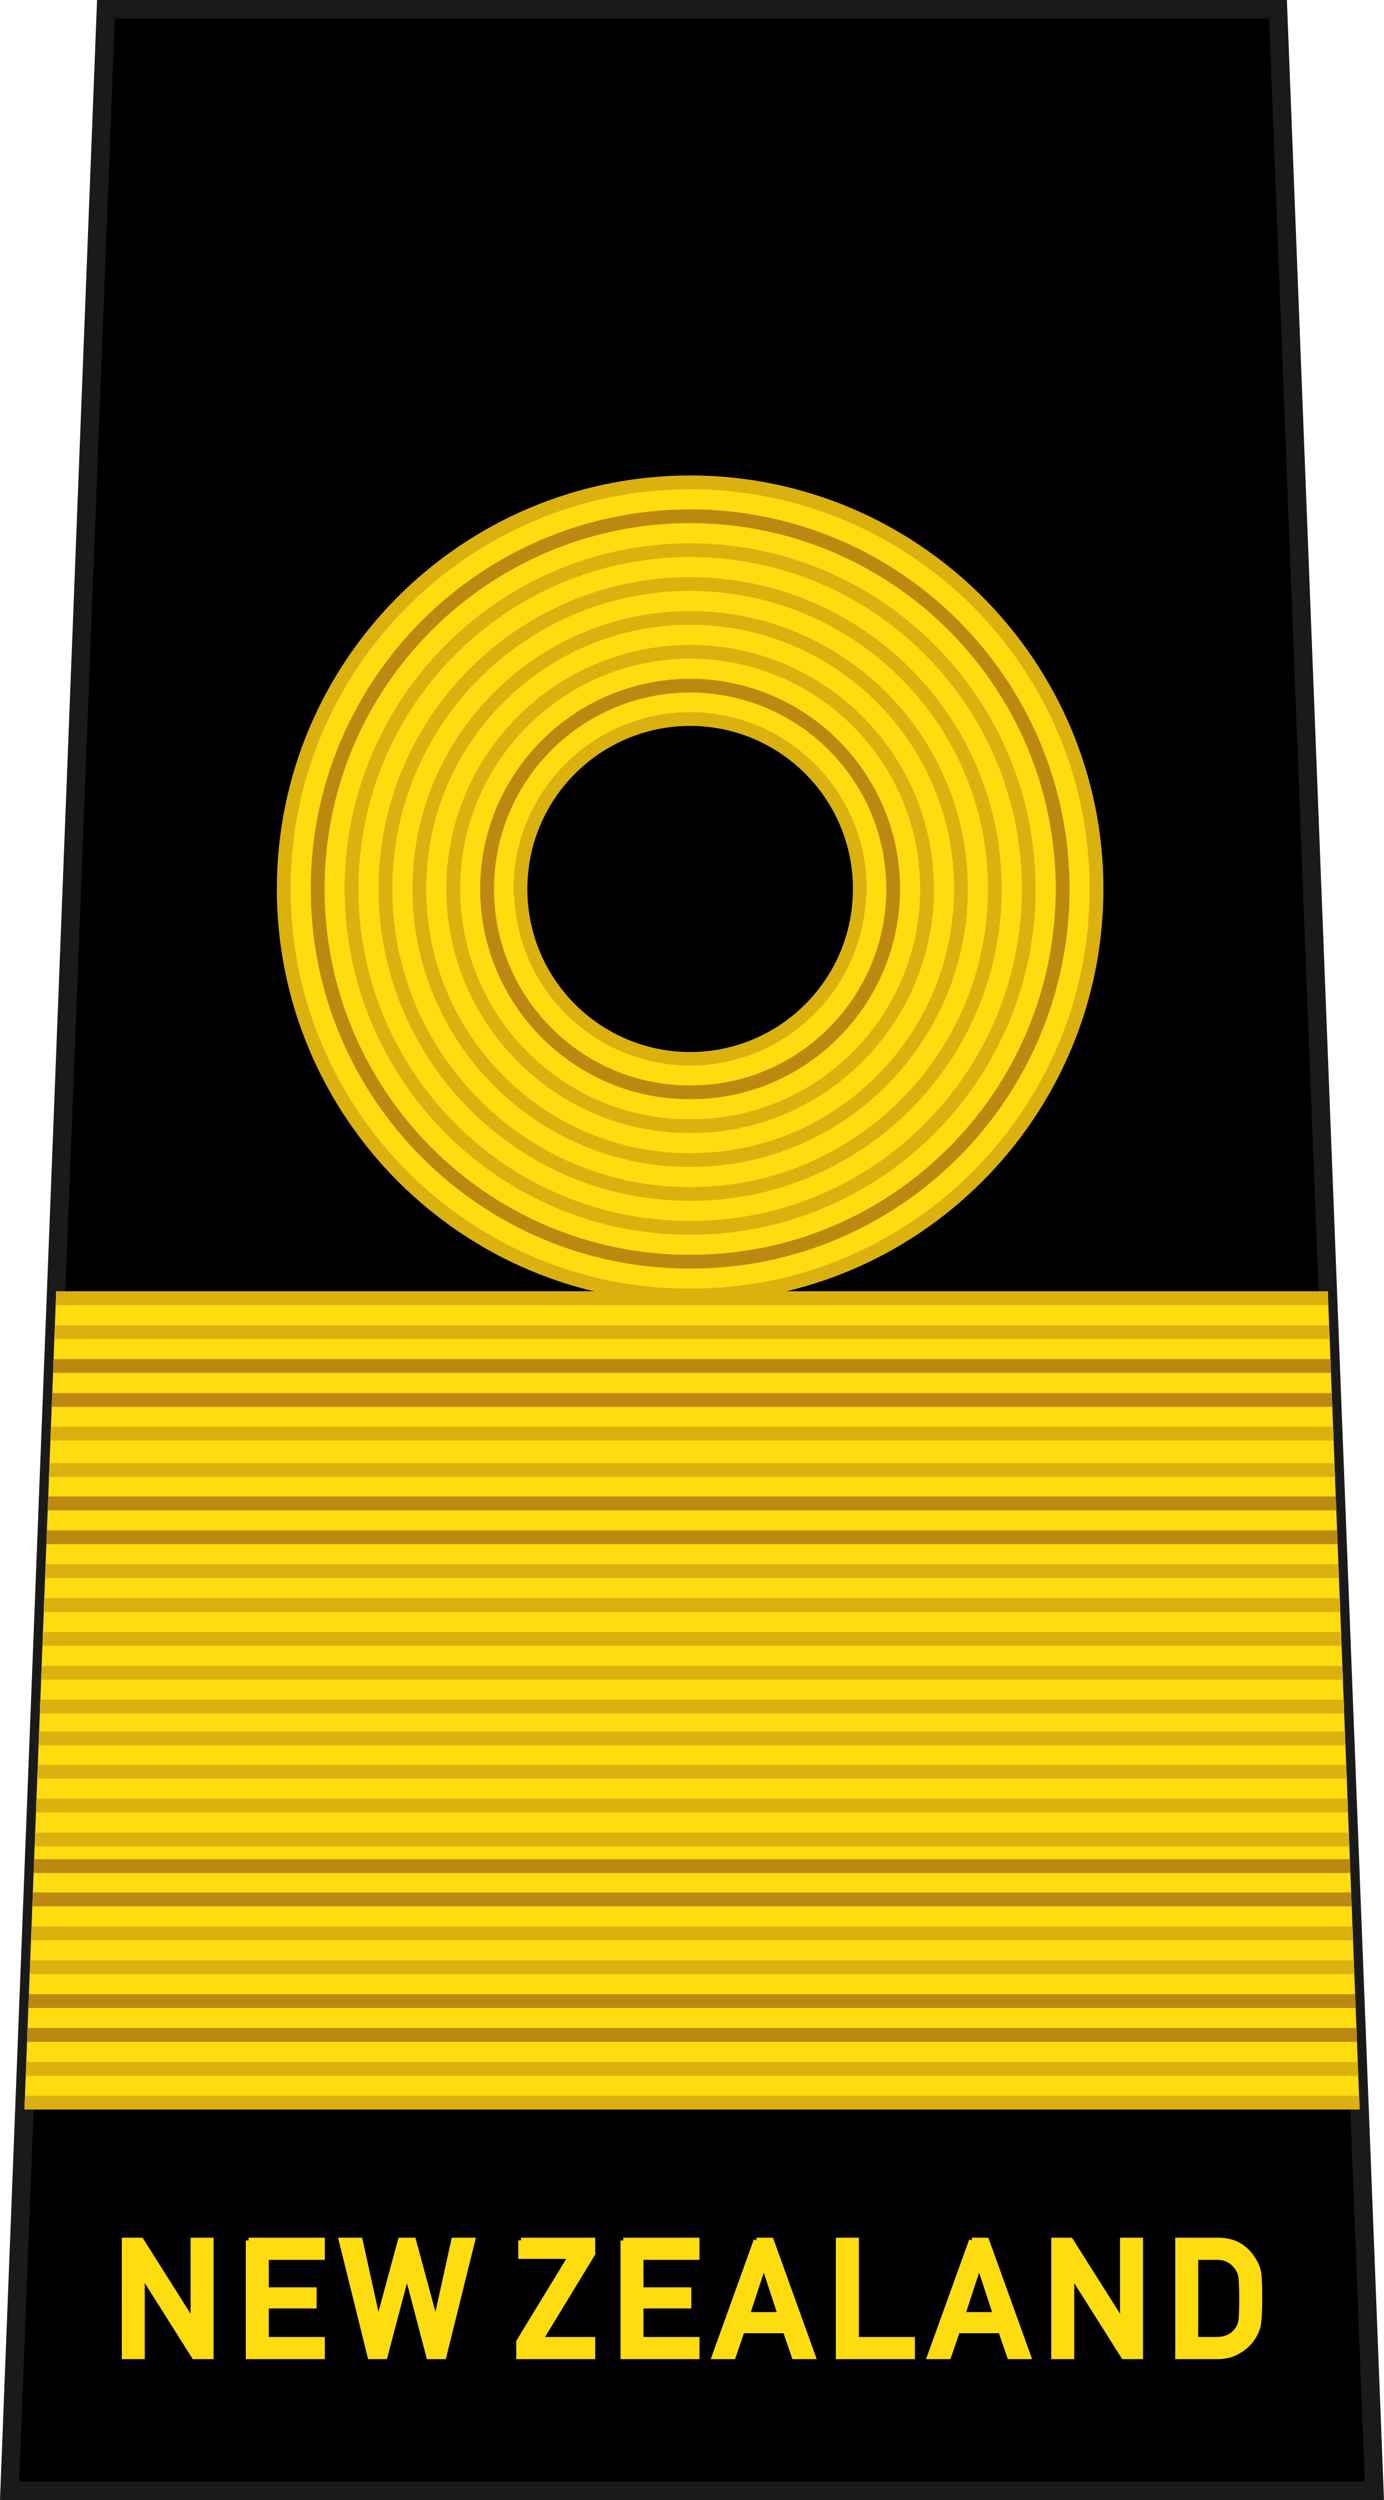 <?xml version="1.0" encoding="UTF-8" standalone="no"?>
<!-- Created with Inkscape (http://www.inkscape.org/) -->

<svg
   xmlns:dc="http://purl.org/dc/elements/1.1/"
   xmlns:cc="http://creativecommons.org/ns#"
   xmlns:rdf="http://www.w3.org/1999/02/22-rdf-syntax-ns#"
   xmlns:svg="http://www.w3.org/2000/svg"
   xmlns="http://www.w3.org/2000/svg"
   xmlns:sodipodi="http://sodipodi.sourceforge.net/DTD/sodipodi-0.dtd"
   xmlns:inkscape="http://www.inkscape.org/namespaces/inkscape"
   width="21.155mm"
   height="38.191mm"
   viewBox="0 0 74.959 135.323"
   id="svg8723"
   version="1.1"
   inkscape:version="0.91 r13725"
   sodipodi:docname="RNZN OF-6.svg">
  <defs
     id="defs8725">
    <linearGradient
       id="linearGradient6504">
      <stop
         id="stop6506"
         offset="0"
         style="stop-color:#d5d5d5;stop-opacity:1;" />
      <stop
         id="stop6508"
         offset="1"
         style="stop-color:#646464;stop-opacity:1;" />
    </linearGradient>
  </defs>
  <sodipodi:namedview
     id="base"
     pagecolor="#ffffff"
     bordercolor="#666666"
     borderopacity="1.0"
     inkscape:pageopacity="0.0"
     inkscape:pageshadow="2"
     inkscape:zoom="3.369714"
     inkscape:cx="37.479288"
     inkscape:cy="67.661528"
     inkscape:document-units="px"
     inkscape:current-layer="layer1"
     showgrid="false"
     fit-margin-top="0"
     fit-margin-left="0"
     fit-margin-right="0"
     fit-margin-bottom="0"
     inkscape:window-width="1366"
     inkscape:window-height="658"
     inkscape:window-x="0"
     inkscape:window-y="1"
     inkscape:window-maximized="1" />
  <g
     inkscape:label="Layer 1"
     inkscape:groupmode="layer"
     id="layer1"
     transform="translate(156.765,-464.701)">
    <g
       transform="translate(190.219,-238.646)"
       id="g13601">
      <g
         style="fill:#000000;stroke:#1a1a1a"
         transform="translate(149.917,270.646)"
         id="g78125">
        <path
           style="fill:#000000;fill-opacity:1;fill-rule:evenodd;stroke:#1a1a1a;stroke-width:1;stroke-linecap:butt;stroke-linejoin:miter;stroke-miterlimit:4;stroke-dasharray:none;stroke-opacity:1"
           d="m -491.163,433.201 -5.219,134.323 73.919,0 -5.219,-134.323 z"
           id="path78127"
           inkscape:connector-curvature="0"
           sodipodi:nodetypes="ccccc" />
        <path
           id="path78129"
           d="m -490.153,553.968 0,6.275 0.943,0 0,-4.459 0.018,0 2.814,4.459 0.893,0 0,-6.275 -0.943,0 0,4.459 -0.018,0 -2.818,-4.459 -0.889,0 z m 6.715,0 0,6.275 3.979,0 0,-0.9 -3.033,0 0,-1.842 2.588,0 0,-0.844 -2.588,0 0,-1.789 3.033,0 0,-0.9 -3.979,0 z m 5.037,0 1.555,6.275 0.785,0 1.193,-4.523 0.016,0 1.188,4.523 0.791,0 1.555,-6.275 -0.994,0 -0.982,4.459 -0.018,0 -1.205,-4.459 -0.684,0 -1.209,4.459 -0.018,0 -0.979,-4.459 -0.994,0 z m 9.721,0 0,0.848 2.713,0 -2.824,4.635 0,0.793 3.978,0 0,-0.9 -2.834,0 2.834,-4.66 0,-0.715 -3.867,0 z m 5.537,0 0,6.275 3.977,0 0,-0.9 -3.033,0 0,-1.842 2.59,0 0,-0.844 -2.59,0 0,-1.789 3.033,0 0,-0.9 -3.977,0 z m 7.211,0 -2.264,6.275 1,0 0.478,-1.404 2.361,0 0.482,1.404 0.996,0 -2.264,-6.275 -0.791,0 z m 4.453,0 0,6.275 3.979,0 0,-0.9 -3.033,0 0,-5.375 -0.945,0 z m 7.211,0 -2.264,6.275 1,0 0.479,-1.404 2.361,0 0.482,1.404 0.996,0 -2.264,-6.275 -0.791,0 z m 4.453,0 0,6.275 0.945,0 0,-4.459 0.016,0 2.816,4.459 0.893,0 0,-6.275 -0.943,0 0,4.459 -0.018,0 -2.82,-4.459 -0.889,0 z m 6.717,0 0,6.275 2.115,0 c 0.467,0 0.86,-0.104 1.182,-0.311 0.325,-0.192 0.579,-0.437 0.762,-0.732 0.068,-0.112 0.125,-0.219 0.174,-0.322 0.046,-0.106 0.081,-0.226 0.104,-0.361 0.048,-0.267 0.072,-0.738 0.072,-1.412 0,-0.634 -0.015,-1.08 -0.047,-1.338 -0.04,-0.258 -0.136,-0.505 -0.287,-0.74 -0.421,-0.7 -1.053,-1.053 -1.896,-1.059 l -2.178,0 z m 0.943,0.9 1.129,0 c 0.478,-0.011 0.847,0.165 1.109,0.529 0.128,0.146 0.21,0.337 0.244,0.572 0.026,0.235 0.039,0.625 0.039,1.17 0,0.559 -0.013,0.941 -0.039,1.145 -0.029,0.207 -0.096,0.377 -0.201,0.512 -0.239,0.364 -0.623,0.547 -1.152,0.547 l -1.129,0 0,-4.475 z m -23.389,0.387 0.018,0 0.9,2.742 -1.818,0 0.9,-2.742 z m 11.664,0 0.018,0 0.9,2.742 -1.818,0 0.9,-2.742 z"
           style="font-variant:normal;font-weight:bold;font-size:medium;font-family:'DIN Alternate';-inkscape-font-specification:DINAlternate-Bold;writing-mode:lr-tb;fill:#fddd10;fill-opacity:1;fill-rule:nonzero;stroke:#fddd10;stroke-width:0.3;stroke-linecap:butt;stroke-linejoin:miter;stroke-miterlimit:10;stroke-dasharray:none;stroke-opacity:1"
           inkscape:connector-curvature="0" />
      </g>
      <g
         transform="translate(609.871,-8.314)"
         id="g7436">
        <g
           style="display:inline"
           id="g16420"
           transform="translate(-995.909,242.613)">
          <g
             id="g16422"
             transform="translate(0.018,0)">
            <path
               inkscape:connector-curvature="0"
               id="path16424"
               transform="translate(-110.881,198.401)"
               d="m 152.961,340.543 -1.719,44.229 72.309,0 -1.719,-44.229 -68.871,0 z"
               style="display:inline;fill:#fddd10;fill-opacity:1;fill-rule:evenodd;stroke:none;stroke-width:1;stroke-linecap:butt;stroke-linejoin:miter;stroke-miterlimit:4;stroke-dasharray:none;stroke-opacity:1" />
            <path
               inkscape:connector-curvature="0"
               id="path16426"
               transform="translate(-110.881,198.401)"
               d="m 152.818,344.211 -0.029,0.746 69.215,0 -0.029,-0.746 -69.156,0 z m -0.072,1.836 -0.029,0.746 69.359,0 -0.029,-0.746 -69.301,0 z m -0.217,5.6 -0.029,0.746 69.793,0 -0.029,-0.746 -69.734,0 z m -0.072,1.834 -0.029,0.746 69.938,0 -0.029,-0.746 -69.879,0 z m -0.691,17.797 -0.029,0.746 71.32,0 -0.029,-0.746 -71.262,0 z m -0.07,1.803 -0.029,0.746 71.461,0 -0.029,-0.746 -71.402,0 z m -0.213,5.504 -0.029,0.746 71.887,0 -0.029,-0.746 -71.828,0 z m -0.072,1.834 -0.029,0.746 72.031,0 -0.029,-0.746 -71.973,0 z"
               style="color:#000000;font-style:normal;font-variant:normal;font-weight:normal;font-stretch:normal;font-size:medium;line-height:normal;font-family:sans-serif;text-indent:0;text-align:start;text-decoration:none;text-decoration-line:none;text-decoration-style:solid;text-decoration-color:#000000;letter-spacing:normal;word-spacing:normal;text-transform:none;direction:ltr;block-progression:tb;writing-mode:lr-tb;baseline-shift:baseline;text-anchor:start;white-space:normal;clip-rule:nonzero;display:inline;overflow:visible;visibility:visible;opacity:1;isolation:auto;mix-blend-mode:normal;color-interpolation:sRGB;color-interpolation-filters:linearRGB;solid-color:#000000;solid-opacity:1;fill:#bc8810;fill-opacity:1;fill-rule:evenodd;stroke:none;stroke-width:1;stroke-linecap:butt;stroke-linejoin:miter;stroke-miterlimit:4;stroke-dasharray:none;stroke-dashoffset:0;stroke-opacity:1;color-rendering:auto;image-rendering:auto;shape-rendering:auto;text-rendering:auto;enable-background:accumulate" />
            <path
               inkscape:connector-curvature="0"
               id="path16428"
               transform="translate(-110.881,198.401)"
               d="m 152.961,340.543 -0.029,0.746 68.93,0 -0.029,-0.746 -68.871,0 z m -0.072,1.834 -0.029,0.746 69.074,0 -0.029,-0.746 -69.016,0 z m -0.213,5.498 -0.029,0.746 69.5,0 -0.029,-0.746 -69.441,0 z m -0.076,1.967 -0.029,0.746 69.652,0 -0.029,-0.746 -69.594,0 z m -0.213,5.473 -0.029,0.746 70.078,0 -0.029,-0.746 -70.02,0 z m -0.072,1.836 -0.029,0.746 70.223,0 -0.029,-0.746 -70.164,0 z m -0.07,1.834 -0.029,0.746 70.363,0 -0.029,-0.746 -70.305,0 z m -0.072,1.834 -0.029,0.746 70.508,0 -0.029,-0.746 -70.449,0 z m -0.07,1.828 -0.029,0.746 70.648,0 -0.029,-0.746 -70.59,0 z m -0.066,1.719 -0.029,0.746 70.781,0 -0.029,-0.746 -70.723,0 z m -0.07,1.805 -0.029,0.746 70.922,0 -0.029,-0.746 -70.863,0 z m -0.072,1.834 -0.029,0.746 71.066,0 -0.029,-0.746 -71.008,0 z m -0.07,1.836 -0.029,0.746 71.207,0 -0.029,-0.746 -71.148,0 z m -0.197,5.076 -0.029,0.746 71.602,0 -0.029,-0.746 -71.543,0 z m -0.072,1.834 -0.029,0.746 71.746,0 -0.029,-0.746 -71.688,0 z m -0.213,5.504 -0.029,0.746 72.172,0 -0.029,-0.746 -72.113,0 z m -0.072,1.828 -0.027,0.746 72.312,0 -0.027,-0.746 -72.258,0 z"
               style="color:#000000;font-style:normal;font-variant:normal;font-weight:normal;font-stretch:normal;font-size:medium;line-height:normal;font-family:sans-serif;text-indent:0;text-align:start;text-decoration:none;text-decoration-line:none;text-decoration-style:solid;text-decoration-color:#000000;letter-spacing:normal;word-spacing:normal;text-transform:none;direction:ltr;block-progression:tb;writing-mode:lr-tb;baseline-shift:baseline;text-anchor:start;white-space:normal;clip-rule:nonzero;display:inline;overflow:visible;visibility:visible;opacity:1;isolation:auto;mix-blend-mode:normal;color-interpolation:sRGB;color-interpolation-filters:linearRGB;solid-color:#000000;solid-opacity:1;fill:#dbb110;fill-opacity:1;fill-rule:evenodd;stroke:none;stroke-width:1;stroke-linecap:butt;stroke-linejoin:miter;stroke-miterlimit:4;stroke-dasharray:none;stroke-dashoffset:0;stroke-opacity:1;color-rendering:auto;image-rendering:auto;shape-rendering:auto;text-rendering:auto;enable-background:accumulate" />
          </g>
        </g>
        <g
           style="display:inline"
           transform="matrix(1.001,0,0,1,-1182.989,130.045)"
           id="g16430">
          <path
             inkscape:connector-curvature="0"
             id="path16432"
             transform="matrix(0.999,0,0,1,-260.357,407.23)"
             d="m 524.141,200.605 c -12.151,0.019 -21.996,9.869 -21.996,22.016 0,12.159 9.864,22.015 21.955,22.012 l 0.041,0 0.035,0 0.041,0 c 12.091,0.003 21.955,-9.853 21.955,-22.012 0,-12.147 -9.845,-21.997 -21.996,-22.016 -0.012,-2e-5 -0.023,0 -0.035,0 z m 0.018,12.812 c 5.078,0.01 9.193,4.126 9.193,9.203 0,5.077 -4.115,9.194 -9.193,9.203 -5.078,-0.01 -9.193,-4.126 -9.193,-9.203 0,-5.077 4.115,-9.194 9.193,-9.203 z"
             style="fill:#fddd10;fill-opacity:1;stroke:none;stroke-width:0.984;stroke-linejoin:round;stroke-miterlimit:4;stroke-dasharray:none;stroke-opacity:1" />
          <g
             id="g16434"
             transform="matrix(0.746,0,0,0.746,-0.689,22.46)">
            <g
               id="g16436">
              <path
                 inkscape:connector-curvature="0"
                 id="path16438"
                 transform="matrix(1.339,0,0,1.34,-348.044,515.724)"
                 d="m 524.141,202.068 c -11.339,0.019 -20.533,9.219 -20.533,20.555 0,11.347 9.212,20.553 20.492,20.553 l 0.041,0 0.035,0 0.041,0 c 11.28,0 20.492,-9.206 20.492,-20.553 0,-11.335 -9.194,-20.536 -20.533,-20.555 -0.012,-2e-5 -0.023,0 -0.035,0 z m 0,0.746 c 0.012,0 0.023,-2e-5 0.035,0 10.936,0.019 19.785,8.876 19.785,19.809 0,10.944 -8.87,19.807 -19.744,19.807 l -0.041,0 -0.035,0 -0.041,0 c -10.874,0 -19.744,-8.863 -19.744,-19.807 0,-10.932 8.85,-19.79 19.785,-19.809 z m 0,8.426 0,0.002 c -6.269,0.019 -11.354,5.112 -11.354,11.381 0,6.281 5.101,11.381 11.312,11.381 l 0.041,0 0.035,0 0.041,0 c 6.212,0 11.312,-5.1 11.312,-11.381 0,-6.269 -5.084,-11.362 -11.354,-11.381 l 0,-0.002 c -0.006,0 -0.012,0 -0.018,0 -0.006,0 -0.012,0 -0.018,0 z m 0.018,0.746 c 5.874,0.01 10.625,4.765 10.625,10.637 0,5.878 -4.763,10.635 -10.566,10.635 l -0.041,0 -0.035,0 -0.041,0 c -5.803,0 -10.566,-4.757 -10.566,-10.635 0,-5.872 4.751,-10.627 10.625,-10.637 z"
                 style="color:#000000;font-style:normal;font-variant:normal;font-weight:normal;font-stretch:normal;font-size:medium;line-height:normal;font-family:sans-serif;text-indent:0;text-align:start;text-decoration:none;text-decoration-line:none;text-decoration-style:solid;text-decoration-color:#000000;letter-spacing:normal;word-spacing:normal;text-transform:none;direction:ltr;block-progression:tb;writing-mode:lr-tb;baseline-shift:baseline;text-anchor:start;white-space:normal;clip-rule:nonzero;display:inline;overflow:visible;visibility:visible;opacity:1;isolation:auto;mix-blend-mode:normal;color-interpolation:sRGB;color-interpolation-filters:linearRGB;solid-color:#000000;solid-opacity:1;fill:#bc8810;fill-opacity:1;fill-rule:evenodd;stroke:none;stroke-width:1;stroke-linecap:butt;stroke-linejoin:miter;stroke-miterlimit:4;stroke-dasharray:none;stroke-dashoffset:0;stroke-opacity:1;color-rendering:auto;image-rendering:auto;shape-rendering:auto;text-rendering:auto;enable-background:accumulate" />
              <path
                 inkscape:connector-curvature="0"
                 id="path16440"
                 transform="matrix(1.339,0,0,1.34,-348.044,515.724)"
                 d="m 524.141,200.232 c -12.353,0.019 -22.369,10.042 -22.369,22.391 0,12.36 10.034,22.388 22.328,22.385 l 0.041,0 0.035,0 0.041,0 c 12.294,0.003 22.328,-10.024 22.328,-22.385 1.4e-4,-12.349 -10.016,-22.372 -22.369,-22.391 -0.012,-2e-5 -0.023,0 -0.035,0 z m 0,0.746 c 0.012,0 0.023,-2e-5 0.035,0 11.949,0.019 21.623,9.699 21.623,21.645 0,11.957 -9.694,21.642 -21.582,21.639 l -0.041,0 -0.035,0 -0.041,0 c -11.888,0.003 -21.582,-9.681 -21.582,-21.639 -10e-6,-11.945 9.674,-21.625 21.623,-21.645 z m 0,2.924 0,0.002 c -10.325,0.019 -18.697,8.397 -18.697,18.719 0,10.334 8.39,18.719 18.656,18.719 l 0.041,0 0.035,0 0.041,0 c 10.266,0 18.656,-8.385 18.656,-18.719 0,-10.322 -8.372,-18.7 -18.697,-18.719 l 0,-0.002 c -0.006,0 -0.012,0 -0.018,0 -0.006,0 -0.012,0 -0.018,0 z m 0.018,0.746 c 9.93,0.01 17.969,8.05 17.969,17.975 0,9.931 -8.05,17.973 -17.91,17.973 l -0.041,0 -0.035,0 -0.041,0 c -9.86,1e-5 -17.91,-8.042 -17.91,-17.973 0,-9.925 8.039,-17.965 17.969,-17.975 z m -0.018,1.088 0,0.002 c -9.311,0.019 -16.861,7.576 -16.861,16.885 0,9.321 7.568,16.885 16.82,16.885 l 0.041,0 0.035,0 0.041,0 c 9.253,0 16.82,-7.564 16.82,-16.885 0,-9.309 -7.55,-16.866 -16.861,-16.885 l 0,-0.002 c -0.006,0 -0.012,-1e-5 -0.018,0 -0.006,-1e-5 -0.012,0 -0.018,0 z m 0.018,0.746 c 8.916,0.01 16.133,7.229 16.133,16.141 0,8.917 -7.228,16.139 -16.074,16.139 l -0.041,0 -0.035,0 -0.041,0 c -8.846,0 -16.074,-7.221 -16.074,-16.139 0,-8.912 7.217,-16.131 16.133,-16.141 z m -0.018,1.09 0,0.002 c -8.297,0.019 -15.025,6.753 -15.025,15.049 0,8.307 6.745,15.049 14.984,15.049 l 0.041,0 0.035,0 0.041,0 c 8.239,0 14.984,-6.741 14.984,-15.049 0,-8.296 -6.728,-15.03 -15.025,-15.049 l 0,-0.002 c -0.006,0 -0.012,-1e-5 -0.018,0 -0.006,-1e-5 -0.012,0 -0.018,0 z m 0.018,0.746 c 7.902,0.01 14.297,6.406 14.297,14.305 0,7.904 -6.407,14.303 -14.238,14.303 l -0.041,0 -0.035,0 -0.041,0 c -7.832,0 -14.238,-6.398 -14.238,-14.303 0,-7.898 6.395,-14.295 14.297,-14.305 z m -0.018,1.088 0,0.002 c -7.283,0.019 -13.189,5.932 -13.189,13.215 0,7.294 5.923,13.215 13.148,13.215 l 0.041,0 0.035,0 0.041,0 c 7.225,0 13.148,-5.921 13.148,-13.215 0,-7.282 -5.906,-13.196 -13.189,-13.215 l 0,-0.002 c -0.006,0 -0.012,-1e-5 -0.018,0 -0.006,-1e-5 -0.012,0 -0.018,0 z m 0.018,0.746 c 6.888,0.01 12.461,5.586 12.461,12.471 0,6.891 -5.585,12.469 -12.402,12.469 l -0.041,0 -0.035,0 -0.041,0 c -6.817,0 -12.402,-5.578 -12.402,-12.469 0,-6.885 5.573,-12.461 12.461,-12.471 z m -0.018,2.895 0,0.002 c -5.272,0.019 -9.549,4.301 -9.549,9.574 l 0,0.373 0.037,0 c 0.199,5.056 4.306,9.106 9.395,9.188 l 0,0.016 0.117,0 0.035,0 0.117,0 0,-0.016 c 5.089,-0.082 9.196,-4.131 9.395,-9.188 l 0.037,0 0,-0.373 c 0,-5.273 -4.277,-9.555 -9.549,-9.574 l 0,-0.002 c -0.006,-10e-6 -0.012,-2e-5 -0.018,0 -0.006,-2e-5 -0.012,-10e-6 -0.018,0 z m 0.018,0.746 c 4.877,0.01 8.818,3.955 8.818,8.83 0,4.875 -3.942,8.821 -8.818,8.83 -4.877,-0.01 -8.818,-3.955 -8.818,-8.83 0,-4.875 3.942,-8.821 8.818,-8.83 z"
                 style="color:#000000;font-style:normal;font-variant:normal;font-weight:normal;font-stretch:normal;font-size:medium;line-height:normal;font-family:sans-serif;text-indent:0;text-align:start;text-decoration:none;text-decoration-line:none;text-decoration-style:solid;text-decoration-color:#000000;letter-spacing:normal;word-spacing:normal;text-transform:none;direction:ltr;block-progression:tb;writing-mode:lr-tb;baseline-shift:baseline;text-anchor:start;white-space:normal;clip-rule:nonzero;display:inline;overflow:visible;visibility:visible;opacity:1;isolation:auto;mix-blend-mode:normal;color-interpolation:sRGB;color-interpolation-filters:linearRGB;solid-color:#000000;solid-opacity:1;fill:#dbb110;fill-opacity:1;fill-rule:evenodd;stroke:none;stroke-width:1;stroke-linecap:butt;stroke-linejoin:miter;stroke-miterlimit:4;stroke-dasharray:none;stroke-dashoffset:0;stroke-opacity:1;color-rendering:auto;image-rendering:auto;shape-rendering:auto;text-rendering:auto;enable-background:accumulate" />
            </g>
          </g>
        </g>
      </g>
    </g>
  </g>
</svg>
